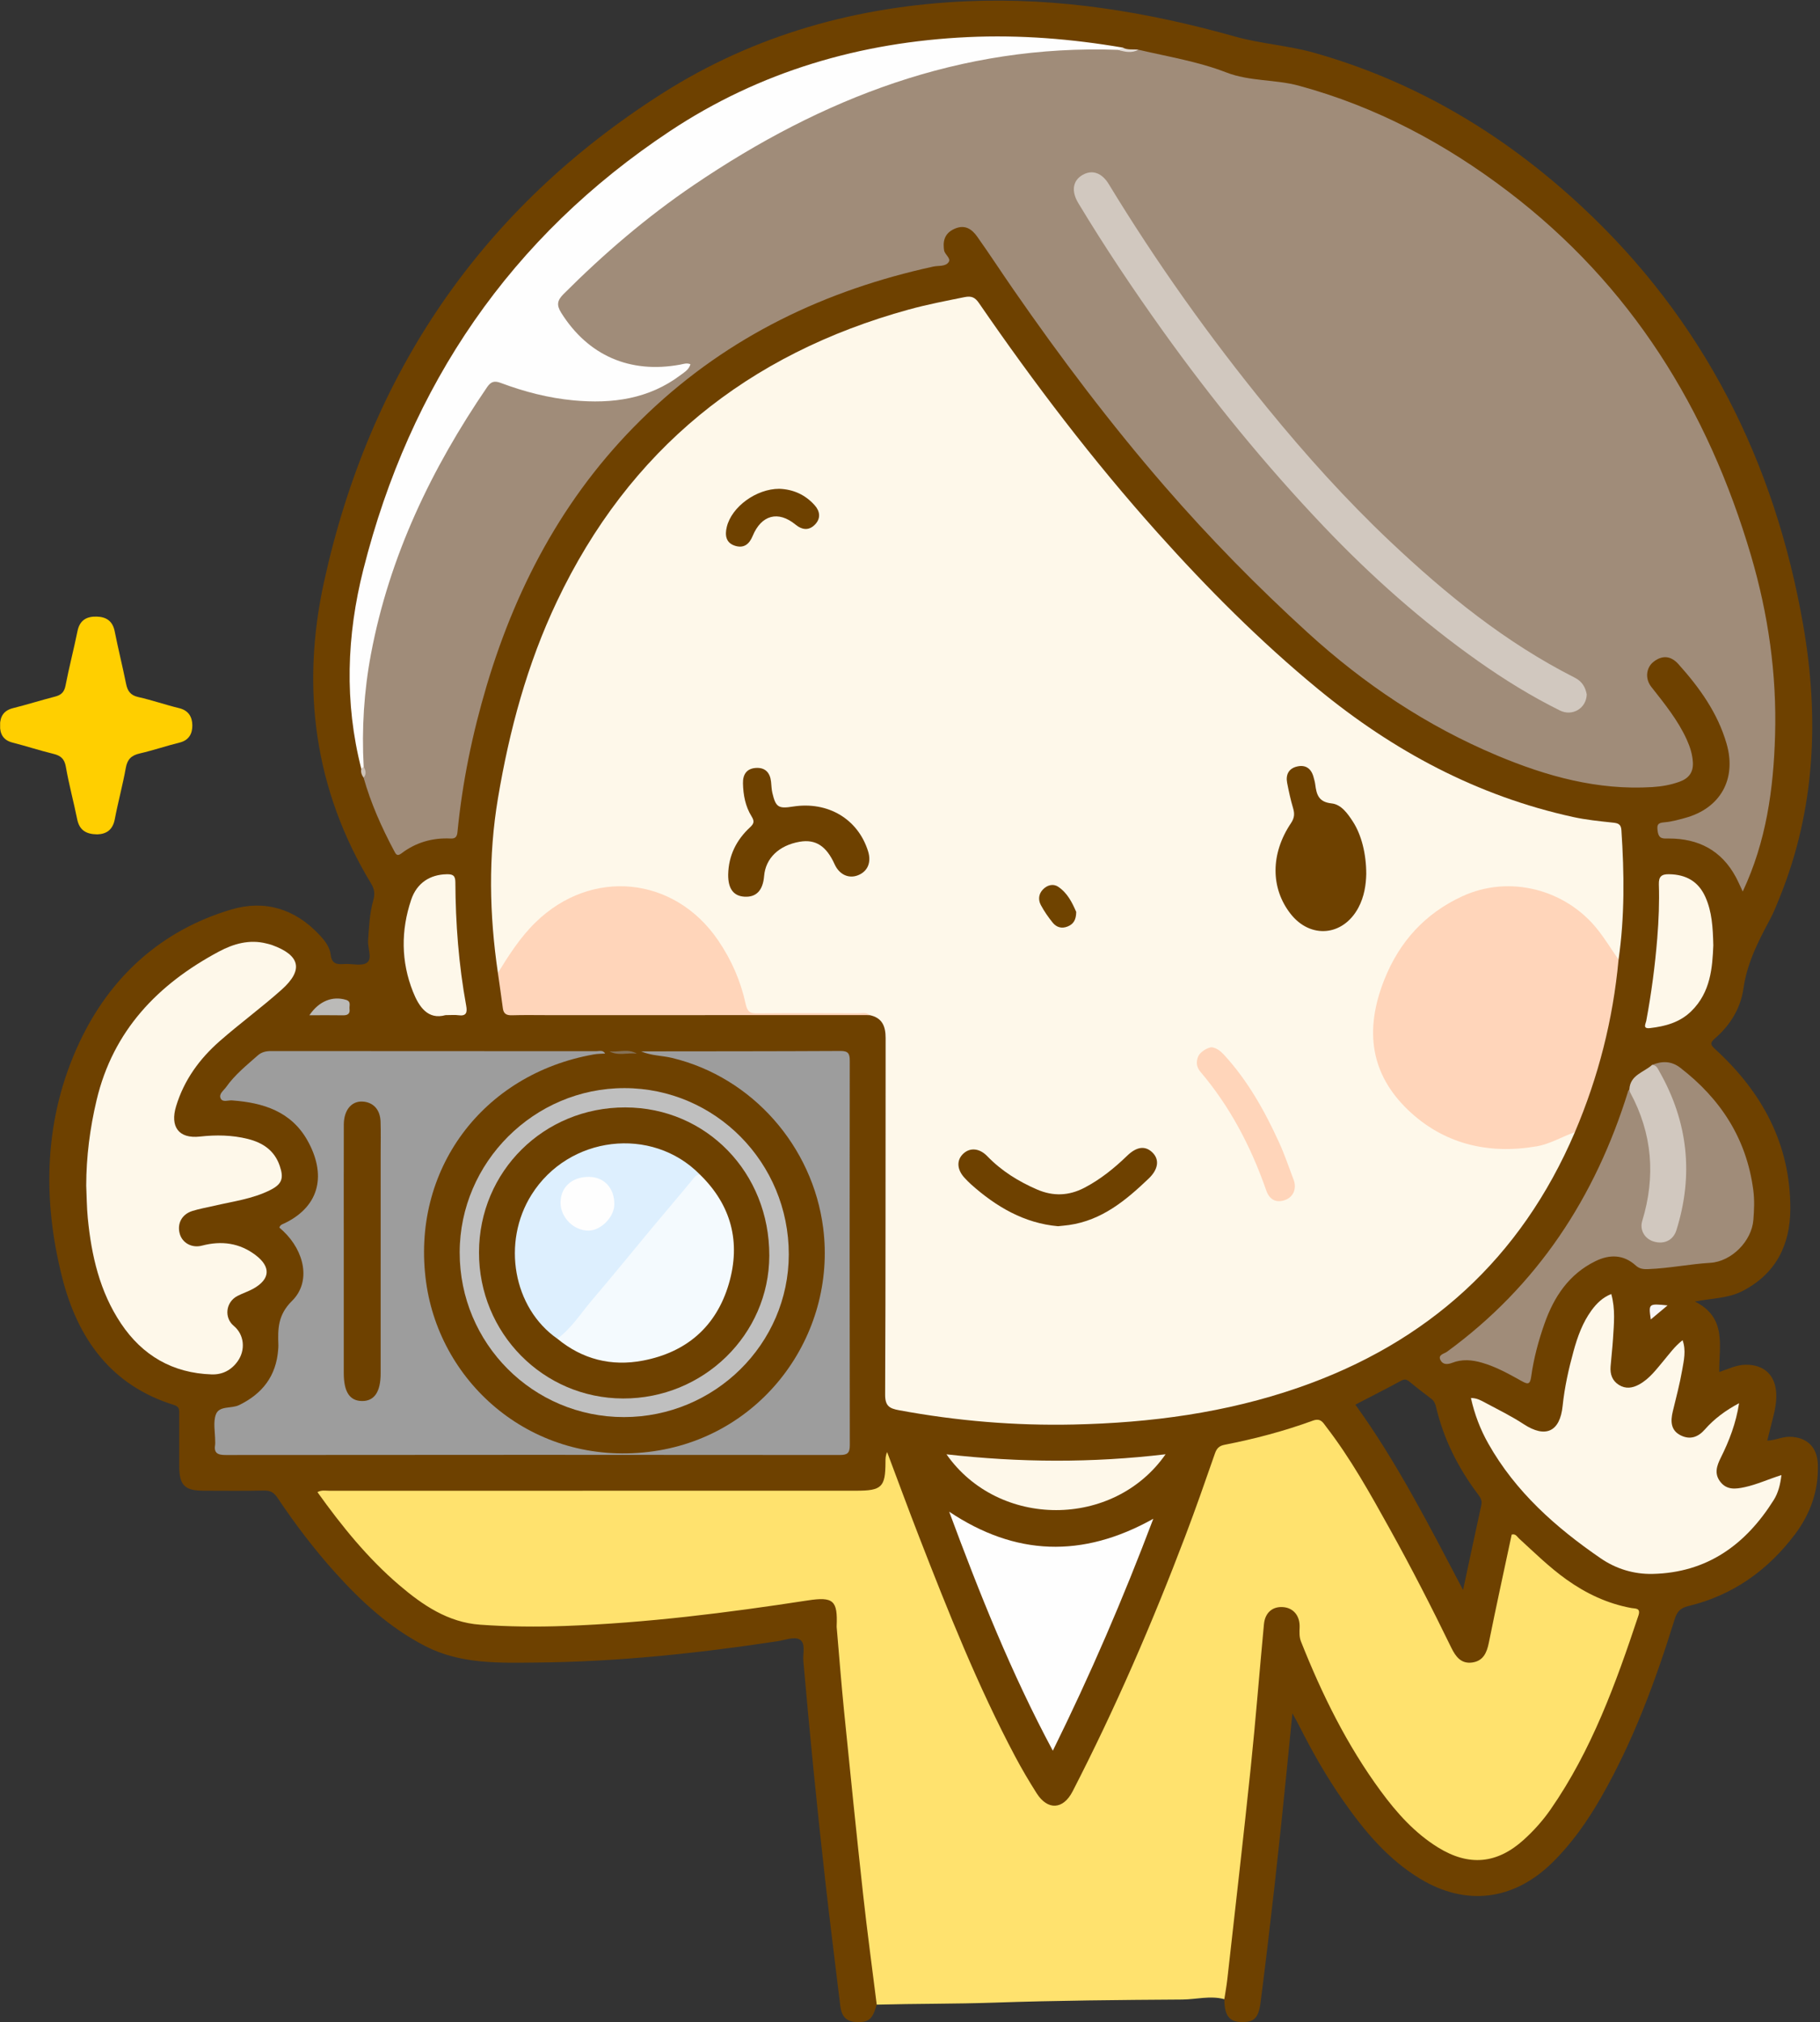 <?xml version="1.0" encoding="UTF-8"?>
<!DOCTYPE svg  PUBLIC '-//W3C//DTD SVG 1.1//EN'  'http://www.w3.org/Graphics/SVG/1.1/DTD/svg11.dtd'>
<svg version="1.1" viewBox="0 0 812 902" xmlns="http://www.w3.org/2000/svg">
<rect x="0" y="0" width="812" height="902" fill="#333333" stroke="none"/>
<defs>
<clipPath id="a">
<path d="m0.06 0.273h811.01v901.73h-811.01z"/>
</clipPath>
</defs>
<g clip-path="url(#a)">
<path d="m660.91 671.33c-2.702 12.318-5.315 24.656-8.157 37.916-15.221-28.919-29.521-57.019-48.054-82.661 6.98-3.626 13.773-7.082 20.479-10.697 1.433-0.773 2.336-0.618 3.511 0.339 3.218 2.625 6.473 5.21 9.812 7.677 1.335 0.986 1.854 2.267 2.202 3.738 3.378 14.275 9.808 27.095 18.591 38.77 1.139 1.512 2.071 2.846 1.616 4.918zm150.14-18.005c-0.227-7.733-4.798-12.257-12.527-12.404-3.465-0.065-6.611 1.654-10.062 1.693 0.931-3.69 1.779-7.072 2.639-10.452 0.864-3.4 1.523-6.838 1.388-10.359-0.322-8.409-5.479-13.161-13.758-13.02-4.096 0.07-7.652 1.923-11.69 3.236-0.099-11.652 3.524-24.26-10.861-31.434 7.786-1.496 14.885-1.41 21.198-4.657 14.952-7.691 21.361-20.624 21.389-36.755 0.05-28.754-12.524-51.867-33.294-70.936-2.194-2.014-2.866-2.855-0.263-5.098 6.775-5.836 11.398-13.476 12.625-22.129 1.608-11.349 6.577-21.041 11.823-30.82 1.722-3.209 3.055-6.637 4.424-10.022 15.906-39.364 17.563-80.287 10.421-121.32-12.682-72.856-44.391-136.2-99.106-186.98-34.411-31.937-73.709-55.51-119.16-68.341-11.542-3.259-23.616-3.957-35.067-7.18-39.184-11.029-78.869-17.569-119.71-15.788-48.822 2.128-94.679 14.842-135.94 41.08-80.722 51.328-130.55 124.84-150.95 217.89-10.34 47.15-4.417 92.699 21.046 134.7 1.513 2.496 1.702 4.658 0.899 7.478-1.644 5.772-1.862 11.8-2.292 17.78-0.247 3.425 1.976 8.039-0.441 9.902-2.225 1.716-6.7 0.419-10.172 0.644-3.223 0.209-5.596 0.08-6.082-4.205-0.392-3.461-2.728-6.377-5.161-8.958-10.826-11.484-24.255-15.577-39.129-11.171-31.483 9.328-54.18 30.25-67.807 59.294-15.721 33.509-16.744 69.255-7.673 104.95 6.894 27.129 21.711 48.075 49.901 56.797 2.589 0.801 2.288 2.39 2.291 4.175 0.011 7.665-9e-3 15.33 8e-3 22.995 0.019 8.631 2.403 11.052 10.88 11.063 8.998 0.012 17.999 0.127 26.993-0.07 2.851-0.062 4.442 0.932 5.99 3.245 7.784 11.632 16.229 22.781 25.591 33.195 11.745 13.065 24.537 24.85 40.369 32.976 15.815 8.117 32.998 7.461 49.848 7.303 35.993-0.339 71.752-4.112 107.33-9.519 3.28-0.499 7.322-2.109 9.708-0.81 2.975 1.619 1.463 6.285 1.751 9.587 2.832 32.503 6.054 64.965 9.697 97.385 2.118 18.852 4.515 37.672 6.782 56.507 0.487 4.049 2.191 6.914 6.735 7.18 5.91 0.345 7.542-0.955 9.536-7.717 1.214-1.674 0.685-3.502 0.471-5.302-3.289-27.77-6.464-55.553-9.435-83.36-2.014-18.861-3.742-37.75-5.539-56.63-0.802-8.427-1.856-16.892-1.511-25.395 0.352-8.687-3.943-12.933-12.503-11.539-16.937 2.76-33.918 5.159-50.966 7.105-17.197 1.963-34.421 3.809-51.718 4.376-13.275 0.435-26.563 0.765-39.874 0.216-10.632-0.439-20.325-2.979-29.209-8.86-18.523-12.26-32.494-28.933-45.495-46.57-0.29-0.393-0.428-0.869-0.088-1.662 1.768-0.46 3.762-0.246 5.723-0.246 77.475-0.012 154.95 4e-3 232.43-0.022 9.807-3e-3 14.575-5.233 13.02-13.481 0.58 1.902 1.218 3.784 1.906 5.65 12.163 32.989 24.892 65.754 39.571 97.716 6.882 14.984 14.253 29.726 22.808 43.877 4.741 7.843 15.078 8.322 19.265-0.679 7.092-15.248 15.054-30.096 21.907-45.467 14.999-33.642 28.744-67.786 40.621-102.66 1.071-3.145 2.806-5.127 6.132-5.795 12.103-2.432 23.959-5.806 35.678-9.656 3.013-0.99 5.121-0.053 6.899 2.399 2.933 4.046 5.948 8.033 8.608 12.27 16.498 26.276 30.839 53.733 44.661 81.475 1.04 2.087 1.97 4.24 3.236 6.201 4.131 6.394 11.894 6.329 15.976-0.117 1.552-2.451 2.027-5.267 2.592-8.04 2.66-13.06 5.427-26.098 8.234-39.126 0.919-4.266 1.333-4.37 4.475-1.465 0.611 0.565 1.167 1.19 1.778 1.756 13.308 12.313 27.158 23.743 45.688 27.278 3.668 0.7 2.821 2.759 2.042 5.154-7.377 22.7-16.079 44.852-27.368 65.92-5.93 11.066-12.869 21.426-22.229 29.962-10.348 9.437-21.396 11.249-33.058 5.268-6.569-3.369-12.523-7.728-17.526-13.128-15.211-16.419-26.458-35.479-35.939-55.598-5.015-10.642-10.76-21.032-11.743-33.229-0.371-4.6-4.39-7.074-8.952-7.083-4.154-8e-3 -7.482 2.516-8.808 6.805-0.59 1.909-0.999 3.883-1.115 5.884-1.115 19.274-3.184 38.463-5.026 57.674-2.574 26.842-5.627 53.628-8.677 80.418-0.954 8.382-3.15 16.713-1.852 25.273-0.01 6.863 2.001 9.85 6.829 10.147 6.23 0.384 8.4-1.437 9.338-8.779 4.387-34.34 8.205-68.745 11.635-103.19 0.809-8.133 1.617-16.266 2.555-25.712 1.454 2.672 2.267 4.076 2.996 5.523 5.771 11.445 12.087 22.575 19.419 33.099 9.577 13.748 20.184 26.54 34.786 35.308 20.267 12.171 41.4 9.53 58.405-6.996 8.921-8.668 15.96-18.716 22.11-29.442 14.382-25.084 24.311-52.019 32.847-79.514 1.032-3.324 2.529-4.968 6.169-5.845 19.705-4.747 35.349-15.89 47.452-31.934 6.878-9.117 10.598-19.481 10.257-31.129" fill="#6E4100"/>
<path d="m391.16 894.23c-2.037-16.345-4.271-32.668-6.067-49.039-2.995-27.298-5.768-54.62-8.514-81.945-1.231-12.254-2.169-24.538-3.239-36.809-0.029-0.332-0.075-0.666-0.061-0.996 0.496-11.512-1.43-13.293-12.997-11.513-35.88 5.52-71.856 10.045-108.18 11.379-12.659 0.466-25.298 0.343-37.909-0.567-14.341-1.035-25.648-8.745-36.147-17.715-14.011-11.971-25.512-26.193-36.421-41.424 1.882-1.033 3.699-0.606 5.389-0.606 78.321-0.027 156.64-0.024 234.96-0.024 11.456 0 13.066-1.577 13.09-12.831 3e-3 -1.42 1e-3 -2.841 0.733-4.402 4.776 12.678 9.44 25.399 14.349 38.025 12.904 33.181 26.058 66.262 42.773 97.774 2.96 5.581 6.187 11.037 9.572 16.373 4.901 7.726 11.836 7.388 16.057-0.814 19.046-37.013 35.577-75.146 50.339-114.05 4.601-12.125 8.883-24.373 13.139-36.624 0.803-2.311 1.861-3.454 4.328-3.937 13.395-2.618 26.589-6.088 39.405-10.776 3.51-1.284 4.525 0.918 5.944 2.759 10.917 14.16 19.567 29.747 28.222 45.314 9.703 17.452 18.814 35.221 27.554 53.174 1.973 4.052 4.418 7.33 9.355 6.649 4.853-0.67 6.504-4.275 7.412-8.789 3.244-16.127 6.777-32.195 10.198-48.274 1.76-0.502 2.404 0.951 3.317 1.785 6.88 6.293 13.531 12.848 21.153 18.28 8.783 6.259 18.322 10.767 29.011 12.711 1.631 0.297 4.223-0.138 3.069 3.332-10.049 30.209-20.838 60.075-39.201 86.507-3.431 4.938-7.437 9.413-11.891 13.458-11.984 10.882-24.572 12.003-38.347 3.473-10.387-6.434-18.356-15.365-25.495-25.068-15.097-20.521-26.251-43.166-35.611-66.763-0.839-2.116-0.691-4.194-0.617-6.369 0.174-5.138-2.774-8.634-7.347-8.993-4.71-0.369-8.077 2.432-8.57 7.649-2.023 21.376-3.685 42.788-5.912 64.142-3.28 31.45-6.919 62.863-10.435 94.289-0.331 2.953-0.878 5.881-1.324 8.818-6.279-1.709-12.554 0.115-18.825 0.156-27.957 0.182-55.923 0.423-83.861 1.38-17.47 0.599-34.937 0.438-52.4 0.899" fill="#FFE26E"/>
<path d="m43.39 372.19c-5.115-0.051-7.992-1.985-8.953-6.747-1.578-7.817-3.695-15.532-5.053-23.382-0.624-3.607-2.309-4.992-5.592-5.792-6.127-1.493-12.136-3.467-18.248-5.032-4.161-1.065-5.585-3.901-5.543-7.748 0.042-3.877 1.664-6.564 5.781-7.595 6.282-1.572 12.467-3.534 18.741-5.144 2.711-0.696 4.132-1.933 4.703-4.881 1.58-8.152 3.694-16.2 5.348-24.34 0.989-4.866 4.048-6.595 8.552-6.477 4.295 0.113 7.134 1.965 8.044 6.556 1.55 7.823 3.494 15.566 5.072 23.383 0.651 3.226 1.942 5.159 5.445 5.943 6.153 1.378 12.14 3.48 18.273 4.967 4.195 1.016 5.806 3.949 5.852 7.618 0.046 3.664-1.451 6.687-5.664 7.726-5.964 1.472-11.799 3.479-17.782 4.85-3.706 0.849-5.546 2.563-6.236 6.431-1.371 7.679-3.461 15.227-4.913 22.893-0.923 4.872-3.848 6.645-7.827 6.771" fill="#FFCF00"/>
</g>
<path d="m702.64 505.04c-24.076 56.331-65.554 93.885-123.17 113.9-32.523 11.299-66.211 15.766-100.49 16.512-26.194 0.571-52.155-1.606-77.921-6.387-4.263-0.791-6.181-1.88-6.155-7.032 0.273-52.967 0.134-105.94 0.219-158.9 9e-3 -5.322-1.483-9.119-7.116-10.309-14.957-0.749-29.924-0.134-44.884-0.331-1.831-0.024-3.689-0.204-5.487 0.038-3.884 0.522-5.567-1.029-6.412-4.897-2.444-11.194-7.231-21.351-14.219-30.52-18.404-24.149-51.787-27.668-75.594-6.005-6.21 5.65-11.366 12.116-15.552 19.389-0.856 1.487-1.335 3.558-3.711 3.52-3.838-26.014-4.336-52.026 0.036-78.036 5.094-30.298 13.033-59.763 26.244-87.609 32.15-67.763 85.118-110.51 157.08-130.31 8.18-2.25 16.509-3.838 24.821-5.521 3.15-0.637 4.708 0.124 6.473 2.69 24.551 35.698 50.744 70.126 79.67 102.43 22.248 24.842 45.744 48.432 71.499 69.637 33.592 27.659 71.096 47.782 113.9 57.152 5.831 1.277 11.827 1.873 17.776 2.509 2.317 0.248 3.573 0.707 3.75 3.363 1.287 19.298 1.503 38.563-1.276 57.767-3.285-0.309-3.808-3.385-5.163-5.44-6.459-9.804-14.277-17.883-25.507-22.264-18.905-7.376-36.033-3.561-51.51 8.506-12.611 9.833-20.606 22.929-24.308 38.537-5.4 22.764 5.163 45.896 26.299 55.943 15.837 7.529 32.395 11.188 49.762 4.871 2.197-0.799 4.33-1.699 6.388-2.81 1.426-0.769 2.905-1.852 4.556-0.39" fill="#FEF8EA"/>
<path d="m507.92 22.184c13.124 3.081 26.578 5.24 39.124 10.104 10.608 4.112 21.804 3.045 32.481 5.949 34.391 9.352 65.159 25.727 93.372 47.206 54.75 41.682 89.073 96.992 108.32 162.38 7.71 26.192 11.528 52.92 10.737 80.198-0.692 23.869-3.895 47.317-14.43 69.669-1.129-2.384-2.009-4.477-3.082-6.466-6.408-11.883-16.643-17.192-29.884-17.181-2.396 2e-3 -4.458 0.37-4.961-3.134-0.399-2.788-0.201-3.862 2.897-4.089 3.115-0.229 6.207-1.113 9.248-1.936 15.747-4.258 23.131-17.262 18.6-33.056-3.949-13.764-12.108-25.092-21.51-35.573-3.471-3.869-7.319-3.994-11.098-1.043-3.241 2.532-3.94 7.442-1.008 11.177 5.863 7.467 11.866 14.804 15.83 23.539 1.453 3.202 2.488 6.445 2.719 10.033 0.297 4.603-1.882 7.264-5.879 8.725-3.917 1.432-7.991 2.15-12.174 2.411-24.354 1.519-47.109-4.78-69.255-14.072-31.483-13.209-59.346-31.846-84.576-54.857-22.546-20.562-43.852-42.266-63.812-65.291-24.213-27.929-46.463-57.398-67.498-87.784-5.399-7.798-10.576-15.751-16.061-23.486-2.314-3.264-5.321-5.521-9.818-3.685-3.994 1.63-5.523 4.545-5.127 8.681 0.032 0.331 0.071 0.662 0.119 0.991 0.287 1.979 3.149 3.559 2.085 5.254-1.361 2.167-4.527 1.548-6.876 2.061-48.13 10.516-91.069 30.976-127.11 65.166-35.621 33.789-58.26 75.161-72.152 121.74-6.373 21.37-10.874 43.141-13.042 65.358-0.203 2.082-0.922 2.974-3.06 2.871-8.102-0.387-15.499 1.724-21.973 6.658-1.98 1.509-2.507 0.214-3.257-1.195-5.56-10.44-10.362-21.193-13.591-32.603 0.129-1.936-0.124-3.826-0.682-5.684-2.093-17.056-0.382-33.928 2.836-50.652 8.26-42.925 26.593-81.508 51.032-117.44 2.62-3.852 5.664-4.437 9.884-3.001 13.792 4.692 27.88 7.976 42.58 7.54 12.428-0.369 24.03-3.49 34.21-10.945 0.872-0.639 2.114-0.98 2.365-2.633-6.32 0.286-12.431 1.571-18.812 0.564-15.707-2.481-27.503-10.378-35.838-23.732-3.338-5.349-3.22-6.72 1.299-11.259 20.525-20.612 42.924-38.947 67.342-54.752 33.423-21.634 69.263-37.846 108.08-47.057 22.283-5.286 44.856-8.229 67.844-6.816 1.509 0.093 2.948 0.53 4.446 0.591 3.003 0.749 6.007 1.498 9.114 0.55" fill="#A08C79"/>
<path d="m286.04 468.99c29.661-0.035 59.323-0.018 88.983-0.178 3.427-0.019 4.11 1.224 4.106 4.339-0.076 57.157-0.088 114.32 0.021 171.47 7e-3 3.562-1.064 4.424-4.508 4.421-91.316-0.088-182.63-0.091-273.95 7e-3 -3.68 4e-3 -5.344-0.897-4.708-4.699 0.081-0.486 9e-3 -0.998 0.011-1.498 0.016-3.999-0.99-8.379 0.32-11.896 1.495-4.015 6.885-2.492 10.339-4.168 10.474-5.082 16.58-13.031 17.457-24.772 0.05-0.664 0.115-1.333 0.09-1.996-0.268-7.273-0.254-13.472 6.107-19.746 8.488-8.372 5.696-22.009-3.974-31.148-0.579-0.547-1.179-1.072-1.694-1.539 0.441-1.362 1.529-1.529 2.4-1.953 16.2-7.893 18.351-22.259 10.146-36.877-7.297-12.998-19.811-16.893-33.703-17.892-1.732-0.125-4.183 0.987-5.043-0.897-0.921-2.018 1.376-3.52 2.469-5.07 3.876-5.495 9.101-9.679 14.086-14.09 1.728-1.528 3.696-1.961 5.976-1.959 48.325 0.042 96.651 0.026 144.98 0.062 1.38 1e-3 3.063-0.675 4.04 1.058-1.834 1.811-4.338 1.545-6.562 1.982-39.932 7.849-68.213 37.592-72.65 78.011-2.724 24.81 4.597 47.093 20.877 66.256 14.081 16.574 31.935 26.795 53.34 29.719 27.695 3.782 52.485-3.19 73.333-22.54 19.481-18.081 28.875-40.532 28.313-66.869-0.44-20.635-7.61-39.012-21.141-54.839-14.626-17.107-33.22-26.787-55.251-30.342-1.594-0.258-3.901 0.361-4.206-2.359" fill="#9D9D9D"/>
<path d="m498.88 22.236c-70.298-2.523-132.16 21.545-189.29 60.277-21.011 14.243-40.22 30.698-58.162 48.662-2.829 2.832-3.215 4.903-1.028 8.379 11.958 19.01 30.627 27.253 53.128 23.086 1.426-0.264 2.812-0.854 4.517-0.16-0.678 2.421-2.628 3.487-4.28 4.739-14.276 10.821-30.641 12.987-47.864 11.377-11.166-1.045-21.956-3.834-32.422-7.76-2.877-1.079-4.429-0.669-6.154 1.858-24.846 36.393-43.603 75.43-51.815 119.04-3.124 16.593-4.171 33.35-3.259 50.219 0.276 0.995-0.144 1.259-1.056 1.007-7.614-29.719-6.528-59.489 0.909-88.915 20.829-82.42 65.7-148.42 136.81-195.57 40.128-26.607 84.929-39.695 132.97-41.927 23.219-1.079 46.214 0.786 69.081 4.698 0.024 1.853-1.15 1.167-2.086 0.984" fill="#FEFEFE"/>
<path d="m38.465 528.85c0.028-12.883 1.656-25.539 4.622-38.061 7.357-31.06 27.339-51.773 54.606-66.331 6.467-3.453 13.598-5.522 21.185-3.584 0.802 0.205 1.619 0.374 2.395 0.654 12.657 4.562 14.271 11.119 4.356 19.961-8.932 7.965-18.632 15.063-27.629 22.958-8.995 7.894-15.882 17.34-19.438 29.046-2.699 8.886 0.951 14.591 10.684 13.501 7.089-0.793 14.291-0.698 21.313 1.059 6.647 1.663 11.863 5.084 14.221 11.935 1.946 5.652 1.058 8.243-4.327 10.93-7.837 3.912-16.496 5.002-24.899 6.958-3.236 0.753-6.531 1.32-9.696 2.303-4.724 1.466-6.918 5.627-5.662 10.168 1.12 4.049 5.323 6.505 9.896 5.309 8.758-2.29 16.857-1.227 24.088 4.336 6.748 5.191 6.338 10.608-1.042 14.796-2.3 1.305-4.884 2.099-7.232 3.329-5.224 2.736-6.007 9.689-1.583 13.36 4.628 3.842 5.37 10.672 1.664 15.824-2.829 3.932-6.787 5.951-11.556 5.795-17.386-0.569-30.88-8.398-40.467-22.734-9.492-14.193-13.184-30.347-14.808-47.063-0.466-4.793-0.473-9.631-0.691-14.449" fill="#FEF8EA"/>
<path d="m702.64 505.04c-5.745 2-10.986 5.273-17.126 6.323-21.827 3.73-41.738-1.198-57.495-16.412-16.106-15.55-19.689-34.837-10.264-58.276 6.719-16.709 18.052-29.181 34.552-36.821 21.275-9.851 46.397-3 60.474 14.808 3.375 4.269 6.242 8.939 9.342 13.425-2.45 26.675-8.995 52.313-19.483 76.953" fill="#FFD5BA"/>
<path d="m286.04 468.99c4.424 1.961 9.291 1.835 13.908 2.952 35.715 8.639 62.677 39.403 67.318 75.858 6.091 47.845-27.451 93.863-77.869 99.861-51.488 6.124-92.96-30.007-99.274-75.629-6.904-49.878 25.048-92.932 74.889-101.69 1.63-0.286 3.316-0.256 4.975-0.373l1.938-1.002c3.97 1.489 8.224-0.36 12.201 1.038l1.914-1.017" fill="#6E4100"/>
<path d="m718.87 577.23c1.896 6.702 1.188 13.34 0.782 19.947-0.255 4.149-0.77 8.281-1.085 12.427-0.257 3.378 0.711 6.296 3.723 8.179 3.009 1.882 6.056 1.419 9.003-0.194 4.659-2.551 7.716-6.779 11.03-10.72 2.554-3.035 4.852-6.299 8.37-9.048 1.641 4.64 0.56 9.047-0.173 13.29-1.073 6.211-2.713 12.327-4.192 18.465-1.058 4.394-0.976 8.536 3.626 10.758 4.036 1.95 7.582 0.841 10.646-2.652 4.193-4.781 9.27-8.538 15.296-11.741-1.362 8.871-4.376 16.744-8.163 24.317-1.828 3.655-2.98 7.15-0.225 10.715 2.925 3.785 6.855 3.293 10.94 2.403 5.505-1.198 10.615-3.592 16.34-5.38-0.484 4.177-1.413 7.912-3.409 11.092-12.523 19.953-29.736 32.471-54.087 32.995-8.358 0.18-16.299-2.258-23.113-6.932-20.055-13.756-38.031-29.695-50.18-51.221-3.505-6.212-6.072-12.859-7.741-20.293 2.488-0.061 4.362 1 6.154 1.957 5.86 3.131 11.863 6.069 17.405 9.701 9.686 6.348 16.164 3.441 17.356-8.139 0.849-8.253 2.662-16.408 4.871-24.436 1.773-6.443 4.022-12.708 7.995-18.167 2.257-3.1 4.96-5.776 8.831-7.323" fill="#FEF8EA"/>
<path d="m737.08 475.04c4.405-1.809 8.598-1.809 12.556 1.243 18.032 13.903 29.581 31.623 32.596 54.541 0.593 4.506 0.401 8.851 0.042 13.354-0.761 9.536-9.803 18.57-19.212 19.137-9.245 0.556-18.414 2.467-27.724 2.808-2.037 0.075-3.816-0.039-5.513-1.583-5.471-4.979-11.67-5.072-18.03-1.953-11.815 5.796-18.486 15.873-22.716 27.871-2.712 7.689-4.821 15.568-5.931 23.636-0.52 3.772-1.688 3.398-4.349 1.917-5.662-3.151-11.338-6.332-17.636-8.144-4.417-1.271-8.856-1.655-13.209 0.037-2.144 0.833-4.187 0.889-5.244-1.116-1.323-2.512 1.578-2.861 2.814-3.763 40.357-29.451 66.245-68.94 80.88-116.27 0.093-0.302 0.36-0.549 0.546-0.822 2.565 1.625 3.538 4.354 4.646 6.926 6.703 15.549 7.622 31.569 3.639 47.927-1.745 7.164-1.009 10.105 3.143 11.367 4.732 1.438 7.781-0.774 9.559-8.107 5.568-22.963 3.228-44.941-8.961-65.521-0.675-1.139-1.622-2.127-1.896-3.484" fill="#A08C79"/>
<path d="m222.14 434.01c4.948-8.035 9.963-15.911 16.85-22.618 24.851-24.202 61.751-20.644 81.335 7.967 6.003 8.771 10.158 18.297 12.375 28.567 0.757 3.506 2.025 4.147 5.159 4.12 14.962-0.127 29.925-0.079 44.888-0.028 1.761 6e-3 3.683-0.621 5.253 0.799-47.718 5e-3 -95.434 0.011-143.15 0.016-5.487 1e-3 -10.977-0.115-16.459 0.053-2.43 0.074-3.721-0.65-4.044-3.126-0.685-5.257-1.466-10.501-2.207-15.75" fill="#FFD5BA"/>
<path d="m514.55 677.49c-13.468 35.623-28.036 69.472-44.828 103.47-18.643-34.764-32.815-70.448-46.242-106.63 29.438 19.68 59.38 20.876 91.07 3.162" fill="#FEFEFE"/>
<path d="m520.03 648.72c-23.203 33.246-74.529 33.173-97.755 0.023 32.715 3.694 64.898 3.881 97.755-0.023" fill="#FEF8EA"/>
<path d="m764.4 421.7c-0.411 9.965-1.185 20.882-9.78 29.328-5.161 5.072-11.608 6.788-18.484 7.589-3.411 0.397-1.902-1.922-1.661-3.205 2.293-12.248 3.922-24.571 4.927-36.995 0.645-7.961 0.959-15.924 0.705-23.886-0.115-3.619 1.274-4.609 4.565-4.557 7.524 0.119 13.077 3.162 16.21 10.2 2.905 6.525 3.33 13.47 3.518 21.526" fill="#FEF8EA"/>
<path d="m198.77 452.83c-7.854 2.198-11.843-3.695-14.531-10.466-5.346-13.466-5.393-27.302-0.798-40.984 2.525-7.521 8.4-11.263 15.906-11.398 2.628-0.048 3.804 0.531 3.818 3.547 0.085 18.483 1.501 36.869 4.824 55.071 0.569 3.114 0.056 4.79-3.574 4.265-1.467-0.212-2.991-0.035-5.645-0.035" fill="#FEF8EA"/>
<path d="m737.08 475.04c1.88-0.012 2.488 1.565 3.186 2.79 12.842 22.529 15.432 46.213 7.663 70.95-1.464 4.662-5.767 6.479-10.401 4.946-3.808-1.259-6.047-5.126-4.84-9.088 6.043-19.841 4.552-38.933-5.356-57.264-0.23-0.426-0.259-0.959-0.382-1.442 0.345-6.45 6.444-7.549 10.13-10.892" fill="#D1C8BF"/>
<path d="m138.03 452.88c4.349-6.401 10.339-8.663 16.327-6.871 2.462 0.737 1.393 2.61 1.59 4.059 0.296 2.172-0.853 2.875-2.92 2.838-4.766-0.083-9.535-0.026-14.997-0.026" fill="#BBBAB8"/>
<path d="m744 582.31c-2.585 2.16-4.99 4.17-7.493 6.261-1.024-7.11-1.024-7.11 7.493-6.261" fill="#F8F6F5"/>
<path d="m284.12 470.01c-4.048-0.556-8.29 1.166-12.2-1.038 4.054 0.489 8.305-1.329 12.2 1.038" fill="#867258"/>
<path d="m498.88 22.236c0.695-0.328 1.391-0.656 2.086-0.984 2.199 1.197 4.638 0.605 6.954 0.932-3.004 1.638-6.021 1-9.04 0.052" fill="#E3DCD6"/>
<path d="m161.19 342.96c0.352-0.336 0.704-0.671 1.056-1.007 0.852 1.655 1.435 3.309-0.033 4.949-0.83-1.187-1.359-2.452-1.023-3.942" fill="#CEC4BA"/>
<path d="m609.56 389.87c-0.096 4.671-0.861 10.072-3.518 15.037-6.804 12.718-21.403 14.024-30.251 2.722-8.927-11.403-8.994-26.773 0.175-40.424 1.601-2.385 1.686-4.247 0.936-6.762-1.089-3.656-1.893-7.407-2.628-11.155-0.703-3.581 0.569-6.389 4.244-7.322 3.844-0.976 6.441 0.728 7.502 4.596 0.307 1.122 0.64 2.251 0.785 3.4 0.56 4.43 1.466 7.809 7.29 8.419 4.292 0.449 7.193 4.524 9.574 8.234 3.714 5.787 5.89 14.192 5.891 23.255" fill="#6E4100"/>
<path d="m324.88 390.12c0.165-8.455 3.66-15.439 9.766-21.088 1.821-1.685 1.982-2.746 0.673-4.86-2.767-4.468-3.727-9.544-3.838-14.772-0.083-3.892 1.623-6.524 5.639-6.829 4.22-0.32 6.456 2.031 6.895 6.171 0.174 1.649 0.194 3.336 0.572 4.937 1.511 6.399 2.687 7.143 9.158 6.119 15.629-2.471 29.079 5.532 33.567 19.974 1.52 4.893-0.182 8.941-4.479 10.65-4.203 1.671-8.389-0.295-10.48-4.921-3.685-8.151-8.505-11.244-15.601-10.01-9.232 1.606-15.198 7.372-15.845 15.312-0.519 6.374-3.479 9.493-8.722 9.194-4.94-0.281-7.363-3.565-7.305-9.877" fill="#6E4100"/>
<path d="m472.03 546.99c-14.996-1.322-27.566-8.636-38.827-18.71-0.99-0.886-1.918-1.847-2.824-2.821-3.531-3.798-3.697-8.071-0.451-10.967 3.033-2.706 7.171-2.242 10.543 1.254 6.334 6.564 13.898 11.261 22.216 14.863 7.177 3.109 14.177 2.847 21.112-0.766 7.148-3.724 13.323-8.722 19.082-14.288 4.244-4.103 8.076-4.596 11.291-1.444 3.235 3.171 2.61 7.521-1.685 11.623-10.191 9.734-20.88 18.62-35.522 20.716-1.476 0.211-2.965 0.327-4.935 0.54" fill="#6E4100"/>
<path d="m540.7 467.16c2.159 0.367 3.839 1.674 5.335 3.297 10.724 11.632 18.301 25.259 24.797 39.523 2.405 5.279 4.229 10.823 6.308 16.251 1.525 3.982-0.102 7.908-4.094 9.176-4.052 1.287-6.762-0.531-8.111-4.399-6.74-19.313-16.03-37.212-29.336-52.872-1.864-2.194-2.022-4.497-0.996-6.944 0.792-1.89 4.262-4.065 6.097-4.032" fill="#FFD5BA"/>
<path d="m347.67 218.04c6.284 0.234 11.599 2.648 15.785 7.322 2.385 2.663 2.805 5.794 0.275 8.508-2.706 2.902-5.792 2.62-8.834 0.125-7.698-6.311-15.203-4.323-19.104 5.11-1.475 3.567-3.833 5.545-7.684 4.406-4.278-1.264-4.756-4.719-3.851-8.451 2.2-9.067 13.23-17.025 23.413-17.02" fill="#6E4100"/>
<path d="m480.16 406.8c-0.042 3.493-1.202 5.435-3.857 6.498-2.713 1.087-4.998 0.31-6.664-1.752-1.968-2.435-3.78-5.054-5.255-7.809-1.24-2.317-1.048-4.886 0.88-6.924 1.906-2.014 4.581-2.732 6.784-1.288 4.266 2.799 6.402 7.325 8.112 11.275" fill="#6F4300"/>
<path d="m707.93 309.75c-0.167 6.247-6.42 9.935-11.989 7.176-12.687-6.288-24.715-13.725-36.276-21.881-25.086-17.696-47.945-38.012-69.071-60.216-26.034-27.362-49.874-56.574-71.852-87.304-13.259-18.537-25.933-37.453-37.687-56.982-3.184-5.29-2.443-10.032 1.977-12.536 4.329-2.454 8.605-0.88 11.639 4.113 21.27 34.999 44.975 68.268 70.873 99.994 17.059 20.897 35.084 40.921 54.685 59.44 24.964 23.587 51.519 45.136 82.389 60.755 3.358 1.699 4.753 4.417 5.312 7.441" fill="#D1C8BF"/>
<path d="m153.37 557.57c0-18.633-0.034-37.266 0.019-55.899 0.019-6.904 3.885-11.037 9.29-10.199 4.279 0.664 6.934 3.806 7.109 8.877 0.167 4.819 0.043 9.648 0.044 14.473 0 32.608 3e-3 65.216-2e-3 97.824-1e-3 8.223-2.82 12.382-8.316 12.32-5.514-0.063-8.141-4.083-8.143-12.494-4e-3 -18.301-1e-3 -36.601-1e-3 -54.902" fill="#6E4100"/>
<path d="m278.33 632.13c-40.537-5e-3 -73.258-32.805-73.241-73.418 0.017-40.259 33.256-73.386 73.576-73.328 40.493 0.059 73.279 33.252 73.257 74.165-0.022 39.964-33.098 72.585-73.592 72.581" fill="#BFBFBF"/>
<path d="m213.71 558.61c0.081-36.111 28.975-64.694 65.316-64.614 36.128 0.079 64.311 29.123 64.2 66.163-0.105 35.193-29.399 63.78-65.249 63.673-35.689-0.106-64.348-29.191-64.267-65.222" fill="#6E4100"/>
<path d="m248.65 597.16c-19.669-13.669-24.901-42.927-11.491-64.249 16.558-26.325 53.623-30.771 75.083-9.006-12.957 16.041-26.36 31.713-39.51 47.594-6.046 7.303-11.939 14.736-18.192 21.865-1.572 1.792-2.743 4.378-5.89 3.796" fill="#DDEFFE"/>
<path d="m248.65 597.16c6.282-4.552 10.321-11.146 15.244-16.915 9.25-10.841 18.214-21.926 27.334-32.879 5.836-7.007 11.788-13.919 17.569-20.972 0.989-1.207 1.74-2.417 3.445-2.489 14.052 13.667 18.364 30.225 12.94 48.755-5.571 19.035-18.855 30.558-38.318 34.273-14.081 2.688-27.004-0.542-38.214-9.773" fill="#F4FAFE"/>
<path d="m262.83 524.98c6.781 0.062 11.383 5.118 11.25 12.362-0.103 5.632-6.046 11.612-11.543 11.617-6.56 5e-3 -12.44-5.87-12.451-12.439-0.011-6.965 5.119-11.609 12.744-11.54" fill="#FEFEFE"/>
</svg>
